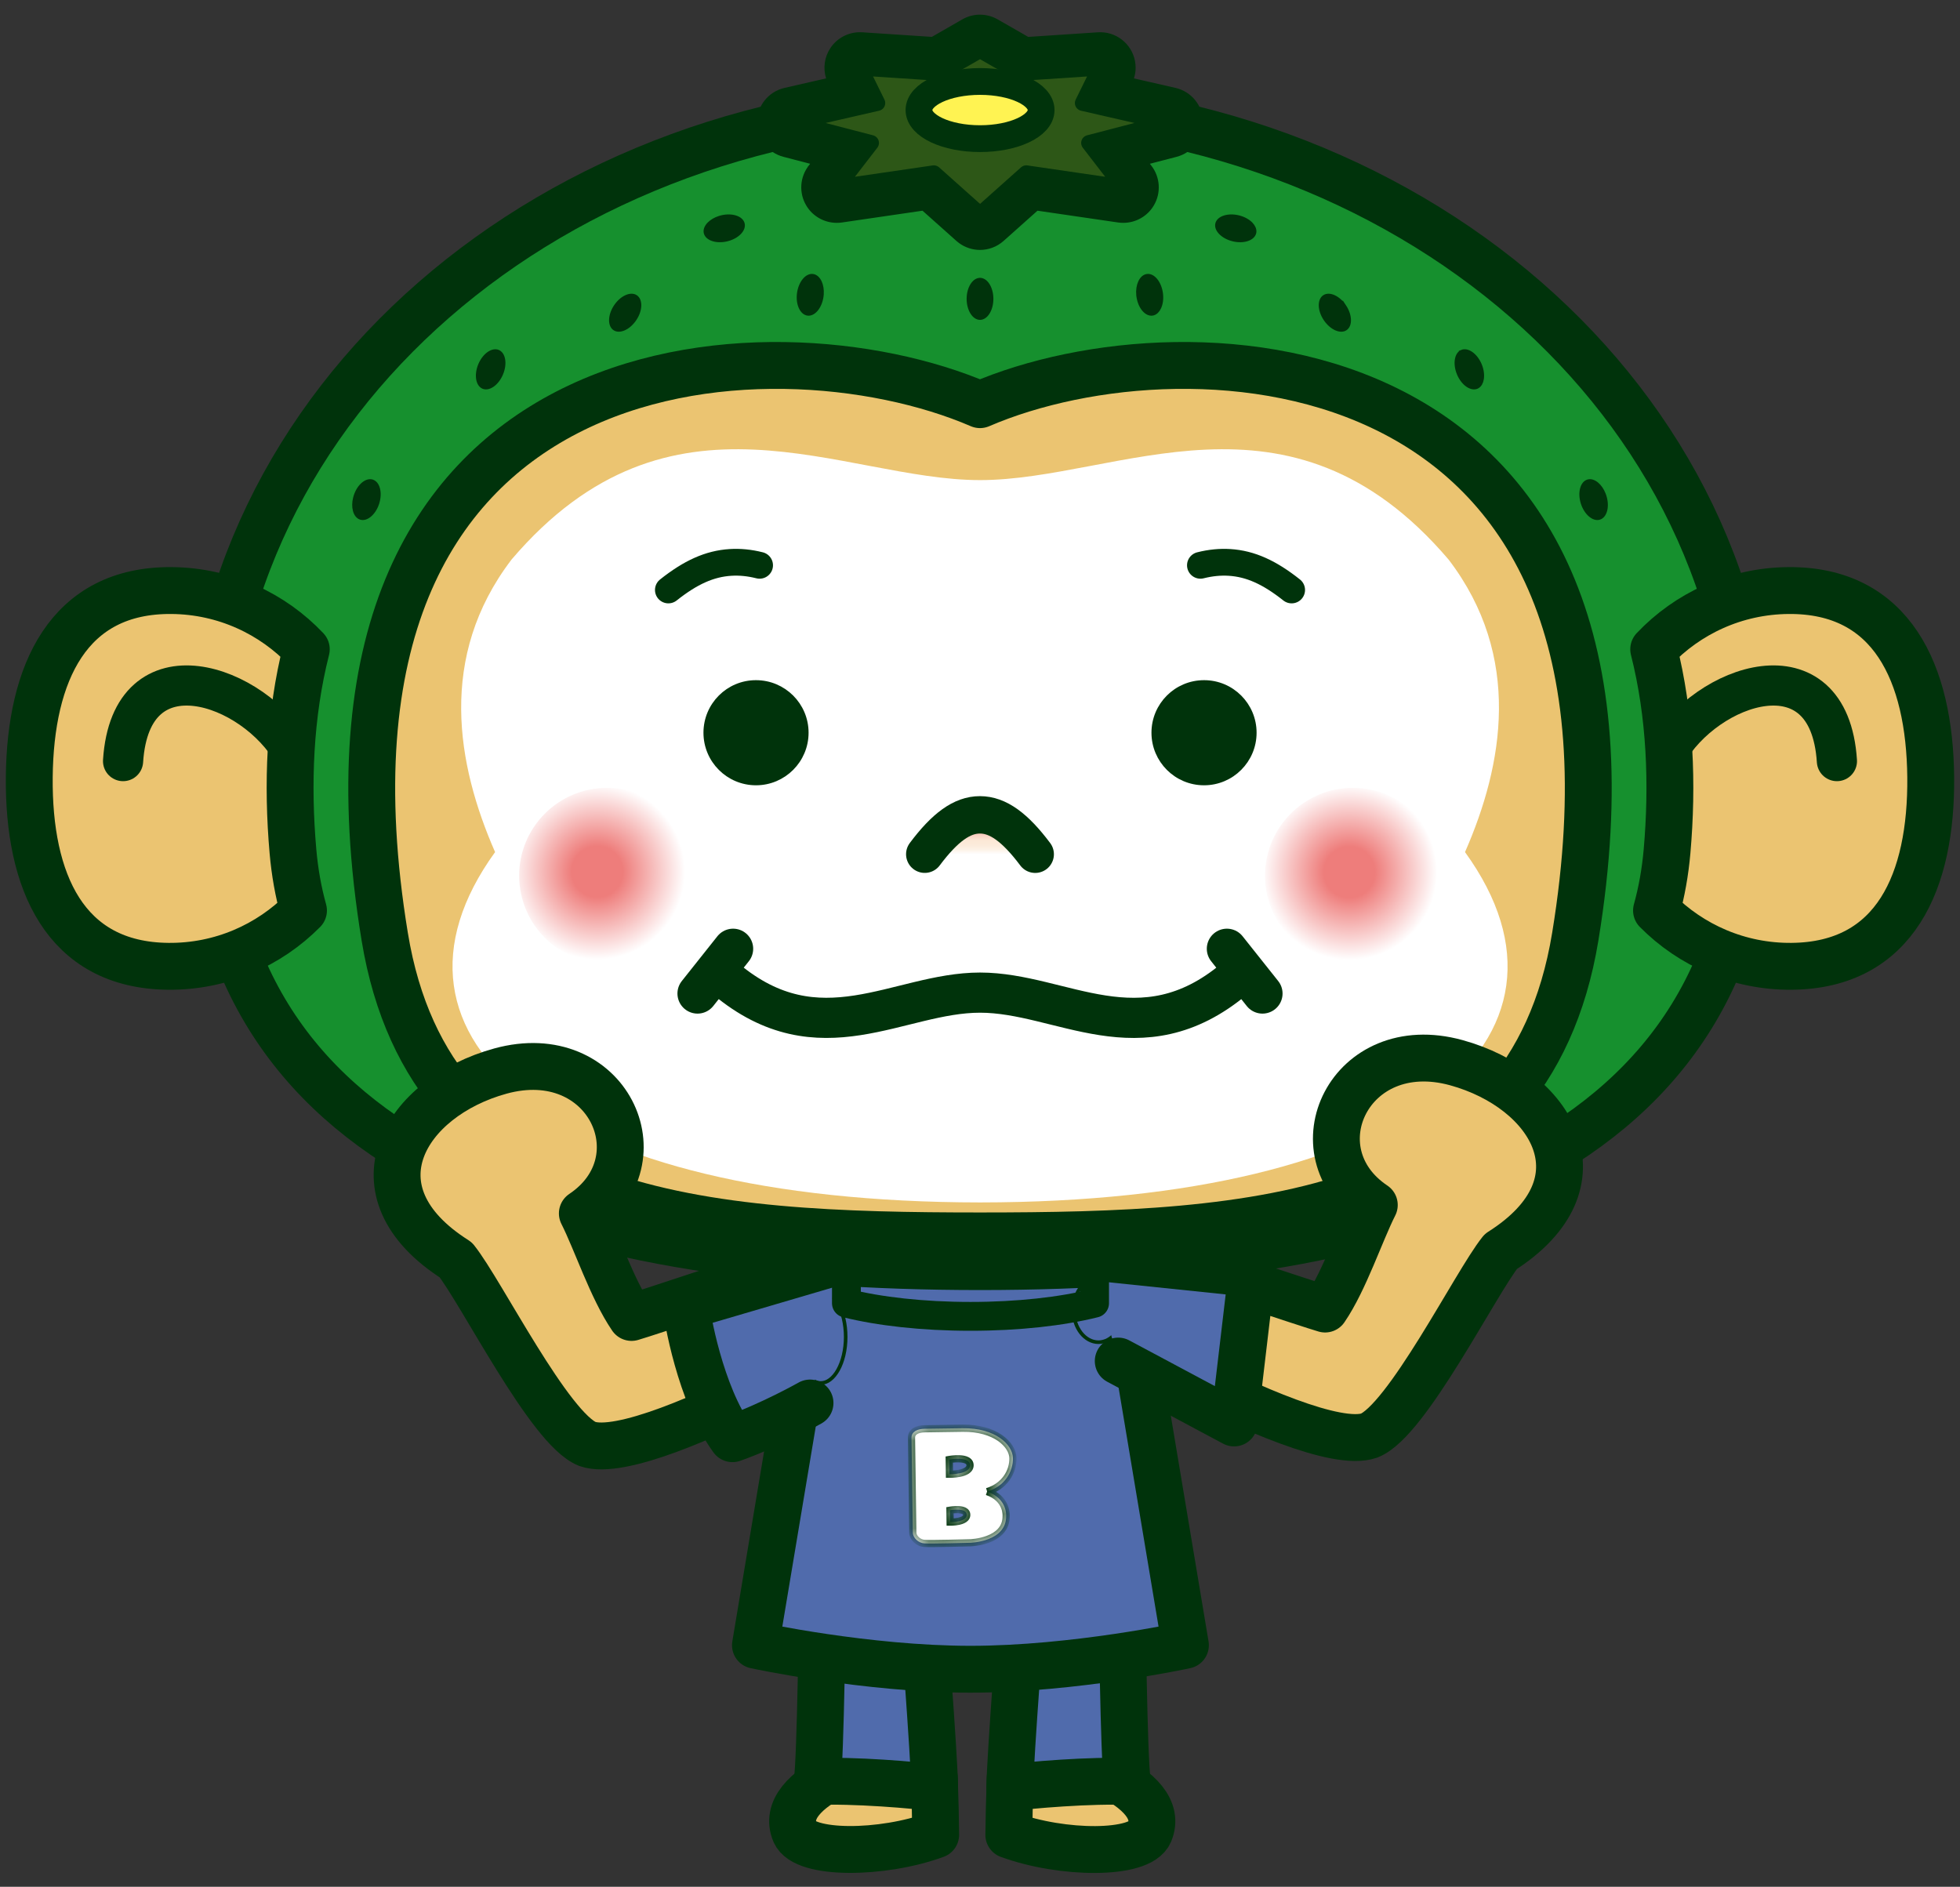 <svg width="134" height="129" viewBox="0 0 134 129" fill="none" xmlns="http://www.w3.org/2000/svg">
<rect x="0" y="0" width="134" height="129" fill="#333333" stroke="none"/>
<path d="M68.969 125.449C72.602 126.788 77.941 126.839 78.589 125.294C79.237 123.749 77.882 122.373 75.646 121.261C74.963 121.523 73.556 120.907 72.427 120.988C70.992 121.091 69.755 121.727 69.065 121.557C69.011 123.086 68.979 124.434 68.971 125.452L68.969 125.449Z" fill="#EBC471" stroke="#00330B" stroke-width="3.204" stroke-linecap="round" stroke-linejoin="round"/>
<path d="M77.07 121.82C74.93 121.667 69.998 122.066 69.039 122.246C69.039 120.38 69.926 108.934 69.926 108.934L76.71 109.459C76.71 109.459 76.828 120.23 77.07 121.82Z" fill="#506BAC" stroke="#00330B" stroke-width="3.204" stroke-linecap="round" stroke-linejoin="round"/>
<path d="M63.874 121.553C63.184 121.723 61.947 121.087 60.512 120.984C59.383 120.905 57.976 121.518 57.293 121.257C55.057 122.369 53.702 123.744 54.35 125.29C54.998 126.835 60.337 126.783 63.97 125.445C63.963 124.427 63.931 123.079 63.877 121.551L63.874 121.553Z" fill="#EBC471" stroke="#00330B" stroke-width="3.204" stroke-linecap="round" stroke-linejoin="round"/>
<path d="M55.87 121.82C58.009 121.667 62.944 122.066 63.898 122.246C63.898 120.38 63.01 108.934 63.01 108.934L56.227 109.459C56.227 109.459 56.109 120.23 55.867 121.82H55.87Z" fill="#506BAC" stroke="#00330B" stroke-width="3.204" stroke-linecap="round" stroke-linejoin="round"/>
<path d="M57.66 76.516L51.648 112.485C51.648 112.485 59.23 114.127 66.346 114.127C73.462 114.127 81.044 112.485 81.044 112.485L75.032 76.516H57.658H57.66Z" fill="#506BAC" stroke="#00330B" stroke-width="3.204" stroke-linecap="round" stroke-linejoin="round"/>
<mask id="path-6-inside-1_1424_135386" fill="white">
<path d="M67.488 101.982C68.691 101.62 69.265 100.624 69.252 99.697C69.24 98.773 68.052 97.617 65.812 97.649L63.206 97.686C62.726 97.694 62.312 97.881 62.316 98.297L62.408 104.792C62.413 105.137 62.78 105.497 63.206 105.524C63.633 105.556 66.337 105.48 66.337 105.48C66.337 105.48 68.811 105.418 68.787 103.649C68.787 103.649 68.888 102.458 67.483 101.98M64.959 104.068L64.946 103.254C64.946 103.254 66.085 103.047 66.093 103.567C66.1 104.087 64.959 104.068 64.959 104.068ZM64.912 100.794L64.897 99.786C64.897 99.786 66.309 99.53 66.319 100.176C66.329 100.819 64.912 100.794 64.912 100.794Z"/>
</mask>
<path d="M67.488 101.982C68.691 101.62 69.265 100.624 69.252 99.697C69.24 98.773 68.052 97.617 65.812 97.649L63.206 97.686C62.726 97.694 62.312 97.881 62.316 98.297L62.408 104.792C62.413 105.137 62.78 105.497 63.206 105.524C63.633 105.556 66.337 105.48 66.337 105.48C66.337 105.48 68.811 105.418 68.787 103.649C68.787 103.649 68.888 102.458 67.483 101.98M64.959 104.068L64.946 103.254C64.946 103.254 66.085 103.047 66.093 103.567C66.1 104.087 64.959 104.068 64.959 104.068ZM64.912 100.794L64.897 99.786C64.897 99.786 66.309 99.53 66.319 100.176C66.329 100.819 64.912 100.794 64.912 100.794Z" fill="white"/>
<path d="M69.252 99.697L69.499 99.694V99.694L69.252 99.697ZM65.812 97.649L65.815 97.895L65.815 97.895L65.812 97.649ZM63.206 97.686L63.203 97.44L63.203 97.44L63.206 97.686ZM62.316 98.297L62.07 98.3L62.07 98.301L62.316 98.297ZM62.408 104.792L62.161 104.796L62.161 104.796L62.408 104.792ZM63.206 105.524L63.225 105.278L63.222 105.278L63.206 105.524ZM66.337 105.48L66.331 105.233L66.33 105.233L66.337 105.48ZM68.787 103.649L68.541 103.628L68.54 103.64L68.54 103.652L68.787 103.649ZM64.959 104.068L64.712 104.071L64.716 104.31L64.954 104.314L64.959 104.068ZM64.946 103.254L64.902 103.012L64.697 103.049L64.7 103.258L64.946 103.254ZM64.912 100.794L64.665 100.798L64.669 101.037L64.908 101.041L64.912 100.794ZM64.897 99.786L64.853 99.544L64.648 99.581L64.651 99.79L64.897 99.786ZM66.319 100.176L66.073 100.179L66.073 100.179L66.319 100.176ZM67.488 101.982L67.559 102.218C68.872 101.823 69.513 100.725 69.499 99.694L69.252 99.697L69.006 99.701C69.017 100.523 68.509 101.417 67.417 101.746L67.488 101.982ZM69.252 99.697L69.499 99.694C69.491 99.129 69.13 98.543 68.508 98.112C67.88 97.677 66.971 97.386 65.808 97.403L65.812 97.649L65.815 97.895C66.893 97.88 67.698 98.151 68.227 98.517C68.762 98.888 69.001 99.342 69.006 99.701L69.252 99.697ZM65.812 97.649L65.808 97.403L63.203 97.44L63.206 97.686L63.21 97.933L65.815 97.895L65.812 97.649ZM63.206 97.686L63.203 97.44C62.937 97.444 62.664 97.497 62.45 97.628C62.225 97.766 62.066 97.993 62.07 98.3L62.316 98.297L62.563 98.294C62.562 98.186 62.608 98.11 62.708 98.049C62.82 97.98 62.995 97.936 63.21 97.933L63.206 97.686ZM62.316 98.297L62.07 98.301L62.161 104.796L62.408 104.792L62.654 104.789L62.563 98.294L62.316 98.297ZM62.408 104.792L62.161 104.796C62.165 105.053 62.3 105.289 62.48 105.457C62.663 105.628 62.914 105.753 63.191 105.77L63.206 105.524L63.222 105.278C63.072 105.269 62.926 105.2 62.817 105.098C62.706 104.993 62.655 104.877 62.654 104.789L62.408 104.792ZM63.206 105.524L63.188 105.77C63.416 105.787 64.215 105.775 64.936 105.761C65.302 105.753 65.653 105.744 65.914 105.738C66.044 105.734 66.151 105.732 66.226 105.729C66.264 105.728 66.293 105.728 66.313 105.727C66.323 105.727 66.331 105.727 66.336 105.726C66.338 105.726 66.34 105.726 66.342 105.726C66.342 105.726 66.343 105.726 66.343 105.726C66.343 105.726 66.343 105.726 66.343 105.726C66.344 105.726 66.344 105.726 66.344 105.726C66.344 105.726 66.344 105.726 66.337 105.48C66.33 105.233 66.33 105.233 66.33 105.233C66.33 105.233 66.33 105.233 66.329 105.233C66.329 105.233 66.329 105.233 66.329 105.233C66.329 105.234 66.328 105.234 66.328 105.234C66.326 105.234 66.325 105.234 66.322 105.234C66.317 105.234 66.309 105.234 66.299 105.234C66.279 105.235 66.25 105.236 66.213 105.237C66.138 105.239 66.031 105.242 65.901 105.245C65.641 105.252 65.29 105.26 64.926 105.268C64.189 105.283 63.423 105.293 63.225 105.278L63.206 105.524ZM66.337 105.48C66.343 105.726 66.343 105.726 66.343 105.726C66.343 105.726 66.343 105.726 66.343 105.726C66.343 105.726 66.344 105.726 66.344 105.726C66.344 105.726 66.345 105.726 66.346 105.726C66.348 105.726 66.35 105.726 66.353 105.726C66.358 105.726 66.366 105.725 66.376 105.725C66.397 105.724 66.425 105.722 66.462 105.72C66.534 105.714 66.636 105.704 66.758 105.687C67.001 105.651 67.329 105.585 67.659 105.458C68.315 105.206 69.047 104.682 69.033 103.645L68.787 103.649L68.54 103.652C68.55 104.384 68.058 104.777 67.482 104.998C67.197 105.107 66.908 105.167 66.688 105.199C66.578 105.214 66.487 105.223 66.424 105.228C66.393 105.23 66.368 105.232 66.352 105.233C66.344 105.233 66.338 105.233 66.335 105.233C66.333 105.233 66.332 105.233 66.331 105.233C66.331 105.233 66.33 105.233 66.33 105.233C66.33 105.233 66.33 105.233 66.33 105.233C66.33 105.233 66.33 105.233 66.33 105.233C66.33 105.233 66.331 105.233 66.337 105.48ZM68.787 103.649C69.032 103.669 69.032 103.669 69.032 103.669C69.032 103.669 69.032 103.669 69.032 103.669C69.032 103.668 69.032 103.668 69.032 103.668C69.032 103.667 69.032 103.667 69.032 103.666C69.033 103.665 69.033 103.663 69.033 103.661C69.033 103.657 69.033 103.652 69.034 103.646C69.034 103.634 69.035 103.617 69.035 103.597C69.035 103.555 69.033 103.498 69.026 103.429C69.011 103.292 68.975 103.103 68.889 102.898C68.713 102.479 68.335 102.009 67.562 101.746L67.483 101.98L67.403 102.213C68.036 102.428 68.31 102.793 68.434 103.089C68.498 103.241 68.525 103.38 68.535 103.481C68.541 103.531 68.542 103.57 68.542 103.596C68.542 103.609 68.541 103.619 68.541 103.624C68.541 103.627 68.541 103.628 68.541 103.629C68.541 103.629 68.541 103.629 68.541 103.629C68.541 103.629 68.541 103.629 68.541 103.629C68.541 103.628 68.541 103.628 68.541 103.628C68.541 103.628 68.541 103.628 68.541 103.628C68.541 103.628 68.541 103.628 68.787 103.649ZM64.959 104.068L65.205 104.064L65.193 103.25L64.946 103.254L64.7 103.258L64.712 104.071L64.959 104.068ZM64.946 103.254C64.99 103.497 64.99 103.497 64.99 103.497C64.99 103.497 64.99 103.497 64.99 103.497C64.99 103.497 64.99 103.497 64.99 103.497C64.99 103.497 64.99 103.497 64.99 103.497C64.991 103.497 64.991 103.497 64.992 103.496C64.994 103.496 64.996 103.496 65 103.495C65.007 103.494 65.018 103.492 65.032 103.49C65.06 103.486 65.101 103.48 65.15 103.475C65.25 103.465 65.379 103.456 65.505 103.462C65.636 103.468 65.739 103.489 65.8 103.519C65.849 103.544 65.846 103.556 65.846 103.571L66.093 103.567L66.339 103.564C66.335 103.318 66.188 103.162 66.02 103.078C65.867 103.002 65.683 102.977 65.528 102.969C65.368 102.962 65.212 102.973 65.099 102.985C65.041 102.991 64.993 102.997 64.959 103.003C64.942 103.005 64.928 103.007 64.919 103.009C64.914 103.01 64.91 103.01 64.907 103.011C64.906 103.011 64.905 103.011 64.904 103.011C64.904 103.011 64.903 103.012 64.903 103.012C64.903 103.012 64.903 103.012 64.903 103.012C64.903 103.012 64.903 103.012 64.902 103.012C64.902 103.012 64.902 103.012 64.946 103.254ZM66.093 103.567L65.846 103.571C65.846 103.592 65.842 103.619 65.781 103.66C65.713 103.706 65.608 103.744 65.478 103.771C65.352 103.798 65.222 103.811 65.123 103.816C65.073 103.819 65.032 103.82 65.004 103.821C64.99 103.821 64.979 103.821 64.972 103.821C64.969 103.821 64.966 103.821 64.965 103.821C64.964 103.821 64.963 103.821 64.963 103.821C64.963 103.821 64.963 103.821 64.963 103.821C64.963 103.821 64.963 103.821 64.963 103.821C64.963 103.821 64.963 103.821 64.963 103.821C64.963 103.821 64.963 103.821 64.959 104.068C64.954 104.314 64.954 104.314 64.955 104.314C64.955 104.314 64.955 104.314 64.955 104.314C64.955 104.314 64.955 104.314 64.955 104.314C64.955 104.314 64.956 104.314 64.956 104.314C64.957 104.314 64.958 104.314 64.96 104.314C64.962 104.314 64.966 104.314 64.971 104.314C64.981 104.314 64.994 104.314 65.011 104.314C65.046 104.313 65.094 104.312 65.151 104.309C65.265 104.302 65.421 104.287 65.579 104.254C65.734 104.221 65.912 104.166 66.056 104.069C66.207 103.968 66.342 103.802 66.339 103.564L66.093 103.567ZM64.912 100.794L65.158 100.791L65.144 99.782L64.897 99.786L64.651 99.79L64.665 100.798L64.912 100.794ZM64.897 99.786C64.941 100.029 64.941 100.029 64.941 100.029C64.941 100.029 64.941 100.029 64.941 100.029C64.941 100.029 64.941 100.029 64.941 100.029C64.941 100.029 64.941 100.029 64.941 100.029C64.942 100.029 64.942 100.028 64.944 100.028C64.945 100.028 64.949 100.027 64.953 100.027C64.963 100.025 64.976 100.023 64.994 100.02C65.03 100.015 65.082 100.008 65.144 100.001C65.269 99.988 65.433 99.977 65.593 99.985C65.758 99.993 65.895 100.019 65.983 100.063C66.057 100.1 66.072 100.133 66.073 100.179L66.319 100.176L66.566 100.172C66.562 99.895 66.396 99.718 66.203 99.622C66.023 99.532 65.805 99.501 65.616 99.493C65.422 99.483 65.232 99.496 65.092 99.511C65.022 99.518 64.963 99.526 64.922 99.533C64.901 99.536 64.884 99.538 64.873 99.54C64.867 99.541 64.862 99.542 64.859 99.543C64.857 99.543 64.856 99.543 64.855 99.543C64.855 99.543 64.854 99.543 64.854 99.543C64.854 99.543 64.853 99.544 64.853 99.544C64.853 99.544 64.853 99.544 64.853 99.544C64.853 99.544 64.853 99.544 64.897 99.786ZM66.319 100.176L66.073 100.179C66.074 100.231 66.053 100.281 65.966 100.339C65.873 100.401 65.733 100.45 65.569 100.485C65.408 100.519 65.245 100.535 65.119 100.542C65.057 100.546 65.005 100.547 64.969 100.548C64.951 100.548 64.937 100.548 64.928 100.548C64.924 100.548 64.921 100.548 64.918 100.548C64.917 100.548 64.917 100.548 64.916 100.548C64.916 100.548 64.916 100.548 64.916 100.548C64.916 100.548 64.916 100.548 64.916 100.548C64.916 100.548 64.916 100.548 64.916 100.548C64.916 100.548 64.916 100.548 64.912 100.794C64.908 101.041 64.908 101.041 64.908 101.041C64.908 101.041 64.908 101.041 64.908 101.041C64.908 101.041 64.908 101.041 64.908 101.041C64.909 101.041 64.909 101.041 64.909 101.041C64.91 101.041 64.912 101.041 64.913 101.041C64.917 101.041 64.921 101.041 64.927 101.041C64.939 101.041 64.956 101.041 64.977 101.04C65.018 101.04 65.077 101.038 65.148 101.034C65.287 101.026 65.477 101.008 65.67 100.967C65.859 100.928 66.071 100.862 66.241 100.748C66.417 100.63 66.57 100.442 66.566 100.172L66.319 100.176Z" fill="#00330B" mask="url(#path-6-inside-1_1424_135386)"/>
<path d="M119.804 53.364C119.804 79.27 96.163 86.6 66.999 86.6C37.836 86.6 14.195 79.27 14.195 53.364C14.195 27.459 37.836 7.082 67.002 7.082C96.163 7.082 119.804 27.459 119.804 53.362V53.364Z" fill="#16902E" stroke="#00330B" stroke-width="3.204" stroke-linecap="round" stroke-linejoin="round"/>
<path d="M67 19.119C67.196 19.119 67.391 19.244 67.543 19.483C67.694 19.721 67.792 20.057 67.792 20.434C67.792 20.81 67.694 21.145 67.543 21.383C67.391 21.622 67.196 21.747 67 21.747C66.806 21.747 66.611 21.622 66.459 21.383C66.308 21.145 66.209 20.81 66.209 20.434C66.209 20.057 66.307 19.721 66.458 19.484C66.61 19.246 66.804 19.12 67 19.119Z" fill="#00330B" stroke="#00330B" stroke-width="0.246"/>
<path d="M78.424 18.855C78.618 18.828 78.827 18.925 79.01 19.142C79.191 19.357 79.332 19.677 79.384 20.051C79.435 20.424 79.385 20.768 79.268 21.023C79.164 21.248 79.017 21.391 78.852 21.441L78.779 21.457C78.584 21.483 78.374 21.385 78.191 21.169C78.01 20.954 77.868 20.634 77.816 20.261L77.806 20.18C77.773 19.838 77.824 19.524 77.934 19.287C78.052 19.03 78.229 18.88 78.423 18.855H78.424Z" fill="#00330B" stroke="#00330B" stroke-width="0.246"/>
<path d="M90.533 20.288C90.697 20.179 90.928 20.175 91.186 20.289C91.444 20.403 91.71 20.628 91.92 20.942V20.941C92.128 21.255 92.233 21.589 92.239 21.871C92.245 22.154 92.152 22.366 91.989 22.474L91.988 22.475C91.828 22.582 91.597 22.586 91.338 22.472C91.081 22.358 90.813 22.132 90.603 21.818C90.394 21.506 90.289 21.174 90.283 20.893C90.277 20.61 90.371 20.397 90.533 20.288Z" fill="#00330B" stroke="#00330B" stroke-width="0.246"/>
<path d="M99.944 24.038C100.126 23.962 100.356 24.004 100.588 24.165C100.819 24.325 101.038 24.597 101.184 24.944C101.329 25.292 101.369 25.639 101.322 25.917C101.281 26.162 101.175 26.338 101.028 26.43L100.964 26.464C100.783 26.539 100.555 26.499 100.322 26.338C100.096 26.181 99.881 25.917 99.734 25.579L99.726 25.557C99.58 25.209 99.541 24.861 99.588 24.584C99.635 24.305 99.766 24.114 99.945 24.039L99.944 24.038Z" fill="#00330B" stroke="#00330B" stroke-width="0.246"/>
<path d="M83.692 14.859C83.959 14.77 84.308 14.754 84.674 14.843C85.04 14.933 85.343 15.107 85.537 15.31C85.708 15.489 85.787 15.679 85.773 15.852L85.762 15.924C85.715 16.113 85.547 16.272 85.279 16.363C85.013 16.454 84.663 16.468 84.297 16.378H84.296C83.931 16.289 83.629 16.114 83.435 15.911C83.239 15.707 83.164 15.488 83.211 15.298V15.297C83.257 15.108 83.424 14.95 83.692 14.859Z" fill="#00330B" stroke="#00330B" stroke-width="0.246"/>
<path d="M108.553 32.907C108.74 32.848 108.964 32.908 109.181 33.09C109.37 33.248 109.542 33.49 109.658 33.788L109.704 33.919C109.819 34.278 109.828 34.627 109.756 34.899C109.683 35.173 109.535 35.351 109.349 35.41L109.348 35.411C109.163 35.47 108.94 35.41 108.723 35.228C108.507 35.048 108.311 34.758 108.196 34.398C108.083 34.039 108.074 33.69 108.146 33.418C108.218 33.144 108.365 32.967 108.553 32.907Z" fill="#00330B" stroke="#00330B" stroke-width="0.246"/>
<path d="M113.863 44.234C114.046 44.196 114.257 44.278 114.451 44.481C114.644 44.684 114.805 44.994 114.883 45.364H114.884C114.962 45.733 114.939 46.082 114.844 46.345C114.748 46.61 114.588 46.769 114.406 46.808C114.223 46.846 114.012 46.764 113.817 46.56C113.648 46.384 113.503 46.125 113.417 45.816L113.385 45.681V45.678C113.307 45.308 113.331 44.96 113.426 44.697C113.521 44.432 113.68 44.273 113.863 44.234Z" fill="#00330B" stroke="#00330B" stroke-width="0.246"/>
<path d="M115.447 55.119V55.118C115.641 55.144 115.818 55.293 115.939 55.548C116.045 55.77 116.101 56.062 116.083 56.383L116.071 56.522C116.023 56.895 115.885 57.216 115.706 57.434C115.548 57.625 115.369 57.725 115.197 57.731L115.124 57.728C114.93 57.703 114.752 57.554 114.63 57.299C114.509 57.045 114.452 56.701 114.499 56.328L114.5 56.32V56.318C114.546 55.947 114.683 55.629 114.861 55.414C115.041 55.196 115.251 55.096 115.447 55.119Z" fill="#00330B" stroke="#00330B" stroke-width="0.246"/>
<path d="M55.571 18.855H55.572C55.766 18.88 55.943 19.03 56.062 19.287C56.165 19.511 56.217 19.803 56.195 20.122L56.181 20.261C56.129 20.634 55.987 20.954 55.806 21.169C55.623 21.385 55.413 21.483 55.218 21.457H55.219C55.025 21.43 54.848 21.28 54.73 21.023C54.612 20.769 54.561 20.424 54.611 20.051C54.663 19.677 54.805 19.357 54.986 19.142C55.169 18.925 55.378 18.828 55.571 18.855Z" fill="#00330B" stroke="#00330B" stroke-width="0.246"/>
<path d="M42.817 20.289C43.076 20.175 43.307 20.179 43.471 20.288C43.633 20.397 43.727 20.61 43.721 20.893C43.715 21.174 43.61 21.506 43.4 21.818C43.191 22.132 42.923 22.358 42.666 22.472C42.407 22.586 42.176 22.582 42.016 22.475L42.015 22.474C41.852 22.366 41.758 22.154 41.764 21.871C41.769 21.59 41.875 21.256 42.084 20.942C42.294 20.628 42.56 20.403 42.817 20.289Z" fill="#00330B" stroke="#00330B" stroke-width="0.246"/>
<path d="M33.411 24.165C33.643 24.004 33.872 23.964 34.054 24.039C34.233 24.114 34.365 24.305 34.413 24.584C34.461 24.861 34.421 25.209 34.274 25.557L34.265 25.579C34.118 25.917 33.903 26.181 33.677 26.338C33.444 26.499 33.217 26.539 33.036 26.464C32.855 26.387 32.724 26.196 32.677 25.917C32.63 25.639 32.67 25.292 32.815 24.944C32.961 24.597 33.18 24.325 33.411 24.165Z" fill="#00330B" stroke="#00330B" stroke-width="0.246"/>
<path d="M49.326 14.843C49.693 14.754 50.042 14.769 50.309 14.859C50.577 14.95 50.743 15.108 50.789 15.297V15.298C50.836 15.488 50.761 15.707 50.565 15.911C50.371 16.114 50.069 16.289 49.704 16.378C49.338 16.468 48.988 16.453 48.722 16.363C48.453 16.272 48.285 16.113 48.238 15.924C48.191 15.734 48.266 15.515 48.462 15.31C48.632 15.133 48.886 14.977 49.192 14.881L49.326 14.843Z" fill="#00330B" stroke="#00330B" stroke-width="0.246"/>
<path d="M24.822 33.09C25.039 32.908 25.263 32.848 25.45 32.907C25.637 32.967 25.785 33.144 25.857 33.418C25.929 33.69 25.92 34.039 25.807 34.398C25.692 34.758 25.497 35.048 25.281 35.228C25.064 35.41 24.841 35.469 24.655 35.41C24.469 35.351 24.321 35.173 24.248 34.899C24.185 34.661 24.183 34.364 24.261 34.053L24.299 33.919C24.412 33.561 24.607 33.27 24.822 33.09Z" fill="#00330B" stroke="#00330B" stroke-width="0.246"/>
<path d="M20.141 44.234C20.324 44.273 20.484 44.432 20.58 44.697C20.675 44.96 20.699 45.309 20.62 45.678L20.617 45.69V45.692C20.539 46.056 20.378 46.361 20.186 46.56C20.016 46.739 19.833 46.824 19.667 46.816L19.598 46.808C19.416 46.769 19.256 46.61 19.16 46.345C19.065 46.082 19.041 45.733 19.118 45.364C19.195 44.994 19.358 44.684 19.551 44.481C19.745 44.278 19.956 44.196 20.141 44.234Z" fill="#00330B" stroke="#00330B" stroke-width="0.246"/>
<path d="M18.557 55.119C18.752 55.096 18.962 55.196 19.142 55.414C19.319 55.629 19.456 55.947 19.504 56.318V56.32L19.505 56.328C19.552 56.701 19.495 57.045 19.374 57.299C19.267 57.523 19.117 57.664 18.951 57.713L18.879 57.728C18.686 57.752 18.478 57.652 18.298 57.434C18.141 57.244 18.016 56.974 17.955 56.659L17.933 56.522C17.886 56.147 17.942 55.802 18.064 55.548C18.185 55.293 18.362 55.144 18.556 55.118L18.557 55.119Z" fill="#00330B" stroke="#00330B" stroke-width="0.246"/>
<path d="M67.005 2.334C67.193 2.334 67.378 2.383 67.547 2.479L69.953 3.858L69.985 3.877L70.022 3.874L75.142 3.537L75.141 3.536C75.155 3.536 75.168 3.537 75.18 3.536C75.194 3.535 75.205 3.534 75.215 3.534C75.576 3.534 75.917 3.714 76.121 4.018C76.338 4.34 76.364 4.754 76.193 5.104L75.682 6.147L75.612 6.287L75.765 6.321L80.075 7.31C80.565 7.423 80.914 7.855 80.921 8.354C80.927 8.857 80.591 9.299 80.106 9.425L76.508 10.361L76.327 10.408L76.441 10.556L77.666 12.143C77.936 12.495 77.967 12.975 77.743 13.358C77.546 13.695 77.186 13.899 76.803 13.899C76.751 13.899 76.7 13.895 76.644 13.888H76.645L70.569 13.001L70.513 12.992L70.47 13.03L67.731 15.471C67.525 15.655 67.266 15.748 67.007 15.748H67.002C66.743 15.748 66.484 15.655 66.278 15.471L63.54 13.03L63.497 12.992L63.44 13.001L57.364 13.888L57.361 13.889C57.312 13.897 57.26 13.899 57.207 13.899C56.872 13.899 56.555 13.745 56.348 13.479L56.266 13.358C56.042 12.975 56.074 12.495 56.344 12.143L56.343 12.142L57.568 10.556L57.683 10.408L57.502 10.361L53.903 9.425C53.419 9.299 53.081 8.855 53.088 8.354C53.095 7.852 53.445 7.421 53.934 7.311V7.31L58.245 6.321L58.397 6.287L58.328 6.147L57.815 5.104C57.645 4.754 57.672 4.34 57.889 4.018C58.092 3.714 58.431 3.534 58.794 3.534C58.822 3.534 58.844 3.534 58.864 3.536L58.867 3.537L63.987 3.874L64.024 3.877L64.057 3.858L66.462 2.479L66.463 2.478C66.63 2.381 66.816 2.334 67.005 2.334Z" fill="#16902E" stroke="#00330B" stroke-width="0.246"/>
<path d="M67.003 1.126C67.398 1.126 67.793 1.229 68.149 1.433L70.237 2.63L70.269 2.648L70.307 2.646L75.036 2.333H75.041C75.083 2.329 75.128 2.326 75.171 2.326H75.241L75.475 2.34C76.623 2.469 77.516 3.444 77.516 4.628C77.516 4.871 77.477 5.104 77.407 5.323L77.367 5.45L77.498 5.48L80.342 6.131C81.376 6.367 82.112 7.282 82.129 8.342C82.145 9.404 81.434 10.338 80.407 10.604L78.584 11.078L78.402 11.125L78.518 11.273L78.62 11.405C79.193 12.147 79.259 13.164 78.784 13.974V13.975C78.368 14.686 77.607 15.113 76.798 15.113C76.685 15.113 76.575 15.106 76.463 15.09L70.947 14.284L70.89 14.276L70.847 14.315L68.532 16.38C68.095 16.77 67.547 16.965 67 16.965C66.521 16.965 66.042 16.814 65.637 16.517L65.468 16.38L63.153 14.315L63.11 14.276L63.054 14.284L57.54 15.09C57.428 15.106 57.316 15.113 57.205 15.113C56.396 15.113 55.635 14.686 55.219 13.975V13.974C54.744 13.164 54.81 12.149 55.383 11.405L55.382 11.404L55.485 11.273L55.601 11.125L55.419 11.078L53.596 10.604C52.569 10.338 51.857 9.402 51.873 8.342C51.89 7.279 52.627 6.367 53.661 6.131L56.505 5.48L56.636 5.45L56.596 5.323C56.388 4.664 56.485 3.935 56.878 3.348C57.309 2.707 58.027 2.326 58.792 2.326C58.842 2.326 58.891 2.328 58.944 2.33V2.331L63.699 2.644L63.736 2.646L63.769 2.628L65.856 1.43C66.186 1.241 66.549 1.14 66.914 1.126H67.003ZM66.941 3.318L64.249 4.862L58.801 4.503L58.588 4.488L58.682 4.68L59.801 6.958L54.15 8.255L54.148 8.494L59.34 9.845L57.109 12.736L56.924 12.977L57.226 12.934L63.804 11.973L66.921 14.752L67.003 14.825L67.085 14.752L70.2 11.973L76.78 12.934L77.082 12.977L76.895 12.736L74.665 9.845L79.858 8.494L79.855 8.255L74.203 6.958L75.323 4.68L75.418 4.488L75.205 4.503L69.756 4.862L67.064 3.318L67.003 3.283L66.941 3.318Z" fill="#00330B" stroke="#00330B" stroke-width="0.246"/>
<path d="M79.829 8.375L74.026 7.044L75.215 4.629L69.728 4.991L67.004 3.426L64.281 4.991L58.794 4.629L59.982 7.044L54.18 8.375L59.553 9.773L57.209 12.812L63.844 11.843L67.004 14.661L70.164 11.843L76.799 12.812L74.455 9.773L79.829 8.375Z" fill="#2D5717" stroke="#00330B" stroke-width="1.077" stroke-linecap="round" stroke-linejoin="round"/>
<path d="M71.179 7.525C71.179 8.605 69.311 9.479 67.004 9.479C64.697 9.479 62.828 8.605 62.828 7.525C62.828 6.445 64.697 5.57 67.004 5.57C69.311 5.57 71.179 6.445 71.179 7.525Z" fill="#FFF352" stroke="#00330B" stroke-width="1.831" stroke-linecap="round" stroke-linejoin="round"/>
<path d="M67.049 27.78C74.19 24.697 86.004 23.573 95.186 28.308C99.772 30.673 103.704 34.501 106.073 40.282C108.443 46.066 109.252 53.815 107.575 64.023C106.782 68.849 105.019 72.527 102.533 75.334C100.047 78.141 96.833 80.082 93.129 81.423C85.715 84.106 76.358 84.375 67 84.375C57.642 84.375 48.285 84.106 40.871 81.423C37.167 80.082 33.953 78.141 31.467 75.334C28.981 72.527 27.218 68.849 26.425 64.023C24.748 53.815 25.557 46.066 27.927 40.282C30.296 34.501 34.228 30.673 38.815 28.308C47.996 23.573 59.81 24.697 66.951 27.78L67 27.801L67.049 27.78Z" fill="#EBC471" stroke="#00330B" stroke-width="0.246"/>
<path d="M67 27.667C52.667 21.478 19.587 23.146 26.303 64.043C29.488 83.424 48.289 84.499 67 84.499C85.711 84.499 104.512 83.424 107.697 64.043C114.414 23.146 81.333 21.478 67 27.667Z" stroke="#00330B" stroke-width="3.204" stroke-linecap="round" stroke-linejoin="round"/>
<path d="M34.965 38.265C45.884 25.453 57.57 32.825 67.005 32.825C76.44 32.825 88.124 25.453 99.043 38.265C104.106 44.906 102.772 52.3 100.159 58.258C109.398 71.016 96.186 82.189 67.005 82.211C37.819 82.189 24.61 71.016 33.848 58.258C31.235 52.298 29.904 44.906 34.967 38.265H34.965Z" fill="white"/>
<path d="M98.473 60.502C98.125 63.805 95.167 66.201 91.865 65.854C88.564 65.506 86.168 62.548 86.518 59.245C86.863 55.945 89.824 53.549 93.124 53.897C96.427 54.244 98.823 57.202 98.475 60.502H98.473Z" fill="url(#paint0_radial_1424_135386)"/>
<path d="M83.879 64.867L86.312 67.928" stroke="#00330B" stroke-width="2.746" stroke-linecap="round" stroke-linejoin="round"/>
<path d="M84.386 66.932C77.96 72.315 72.587 67.866 67.004 67.866C61.421 67.866 56.043 72.313 49.617 66.93" stroke="#00330B" stroke-width="2.746" stroke-linecap="round" stroke-linejoin="round"/>
<path d="M2.001 53.131C2.07 46.037 4.651 40.309 11.745 40.376C15.373 40.41 18.629 41.951 20.941 44.391C19.805 48.867 19.627 53.629 20.029 58.209C20.155 59.638 20.396 60.984 20.749 62.251C18.39 64.632 15.117 66.101 11.501 66.067C4.407 66 1.935 60.225 2.001 53.131Z" fill="#EBC471" stroke="#00330B" stroke-width="3.204" stroke-linecap="round" stroke-linejoin="round"/>
<path d="M20.058 51.521C17.371 46.752 8.944 43.819 8.414 52.036" stroke="#00330B" stroke-width="2.746" stroke-linecap="round" stroke-linejoin="round"/>
<path d="M131.998 53.131C131.929 46.037 129.349 40.309 122.255 40.376C118.627 40.41 115.371 41.951 113.059 44.391C114.195 48.867 114.372 53.629 113.971 58.209C113.845 59.638 113.603 60.984 113.251 62.251C115.61 64.632 118.883 66.101 122.499 66.067C129.593 66 132.065 60.225 131.998 53.131Z" fill="#EBC471" stroke="#00330B" stroke-width="3.204" stroke-linecap="round" stroke-linejoin="round"/>
<path d="M113.941 51.521C116.631 46.752 125.053 43.819 125.585 52.036" stroke="#00330B" stroke-width="2.746" stroke-linecap="round" stroke-linejoin="round"/>
<path d="M35.528 60.502C35.876 63.805 38.834 66.201 42.136 65.854C45.439 65.506 47.833 62.548 47.483 59.245C47.138 55.945 44.177 53.549 40.877 53.897C37.574 54.244 35.178 57.202 35.526 60.502H35.528Z" fill="url(#paint1_radial_1424_135386)"/>
<path d="M50.12 64.867L47.688 67.928" stroke="#00330B" stroke-width="2.746" stroke-linecap="round" stroke-linejoin="round"/>
<path d="M45.695 40.336C47.211 39.133 48.513 38.542 49.94 38.453C50.581 38.413 51.234 38.475 51.931 38.65" fill="#FCD8A3"/>
<path d="M45.695 40.336C47.211 39.133 48.513 38.542 49.94 38.453C50.581 38.413 51.234 38.475 51.931 38.65" stroke="#00330B" stroke-width="1.831" stroke-linecap="round" stroke-linejoin="round"/>
<path d="M55.065 50.096C55.065 51.961 53.551 53.475 51.685 53.475C49.819 53.475 48.309 51.961 48.309 50.096C48.309 48.23 49.819 46.716 51.685 46.719C53.551 46.719 55.065 48.23 55.065 50.096Z" fill="#00330B" stroke="#00330B" stroke-width="0.431"/>
<path d="M88.306 40.336C86.79 39.133 85.489 38.542 84.062 38.453C83.419 38.413 82.768 38.475 82.07 38.65" fill="#FCD8A3"/>
<path d="M88.306 40.336C86.79 39.133 85.489 38.542 84.062 38.453C83.419 38.413 82.768 38.475 82.07 38.65" stroke="#00330B" stroke-width="1.831" stroke-linecap="round" stroke-linejoin="round"/>
<path d="M78.938 50.096C78.938 51.961 80.451 53.475 82.317 53.475C84.183 53.475 85.694 51.961 85.694 50.096C85.694 48.23 84.183 46.716 82.317 46.719C80.451 46.719 78.938 48.23 78.938 50.096Z" fill="#00330B" stroke="#00330B" stroke-width="0.431"/>
<path d="M63.223 58.403C64.596 56.569 65.769 55.709 66.996 55.711C68.226 55.711 69.4 56.571 70.775 58.405" fill="url(#paint2_linear_1424_135386)"/>
<path d="M63.223 58.403C64.596 56.569 65.769 55.709 66.996 55.711C68.226 55.711 69.4 56.571 70.775 58.405" stroke="#00330B" stroke-width="2.556" stroke-linecap="round" stroke-linejoin="round"/>
<path d="M54.508 86.414C52.366 87.028 44.316 89.747 43.177 90.075C41.826 88.095 40.757 84.824 39.813 82.961C45.262 79.311 41.511 71.221 34.208 73.23C27.678 75.027 23.757 81.443 31.164 86.141C32.909 88.327 37.577 97.716 40.163 98.726C42.369 99.493 48.437 96.833 53.13 94.385" fill="url(#paint3_linear_1424_135386)"/>
<path d="M54.508 86.414C52.366 87.028 44.316 89.747 43.177 90.075C41.826 88.095 40.757 84.824 39.813 82.961C45.262 79.311 41.511 71.221 34.208 73.23C27.678 75.027 23.757 81.443 31.164 86.141C32.909 88.327 37.577 97.716 40.163 98.726C42.369 99.493 48.437 96.833 53.13 94.385" stroke="#00330B" stroke-width="3.204" stroke-linecap="round" stroke-linejoin="round"/>
<path d="M79.262 85.84C81.404 86.454 89.454 89.172 90.593 89.5C91.943 87.521 93.013 84.25 93.957 82.387C88.507 78.736 92.259 70.647 99.562 72.656C106.091 74.453 110.013 80.868 102.606 85.567C100.861 87.753 96.193 97.141 93.607 98.152C91.401 98.918 85.333 96.259 80.64 93.811" fill="url(#paint4_linear_1424_135386)"/>
<path d="M79.262 85.84C81.404 86.454 89.454 89.172 90.593 89.5C91.943 87.521 93.013 84.25 93.957 82.387C88.507 78.736 92.259 70.647 99.562 72.656C106.091 74.453 110.013 80.868 102.606 85.567C100.861 87.753 96.193 97.141 93.607 98.152C91.401 98.918 85.333 96.259 80.64 93.811" stroke="#00330B" stroke-width="3.204" stroke-linecap="round" stroke-linejoin="round"/>
<path d="M56.117 88.26C56.556 88.26 56.979 88.58 57.299 89.154C57.617 89.725 57.817 90.521 57.817 91.407C57.817 92.293 57.617 93.09 57.299 93.66C56.979 94.234 56.556 94.555 56.117 94.555C55.678 94.555 55.255 94.235 54.935 93.66C54.617 93.09 54.416 92.293 54.416 91.407C54.416 90.521 54.617 89.725 54.935 89.154C55.255 88.58 55.678 88.26 56.117 88.26Z" fill="#506BAC" stroke="#00330B" stroke-width="0.246"/>
<path d="M75.098 87.35C76.01 87.35 76.798 88.309 76.798 89.559C76.798 90.808 76.01 91.766 75.098 91.767C74.185 91.767 73.397 90.808 73.397 89.559C73.397 88.309 74.185 87.35 75.098 87.35Z" fill="#506BAC" stroke="#00330B" stroke-width="0.246"/>
<path d="M74.516 85.926L85.578 87.074L84.373 97.289L76.451 93.056" fill="#506BAC"/>
<path d="M74.516 85.926L85.578 87.074L84.373 97.289L76.451 93.056" stroke="#00330B" stroke-width="3.204" stroke-linecap="round" stroke-linejoin="round"/>
<path d="M57.462 86.203L46.922 89.299C46.922 89.834 47.871 95.343 50.077 98.365C52.788 97.396 55.379 95.924 55.379 95.924" fill="#506BAC"/>
<path d="M57.462 86.203L46.922 89.299C46.922 89.834 47.871 95.343 50.077 98.365C52.788 97.396 55.379 95.924 55.379 95.924" stroke="#00330B" stroke-width="3.204" stroke-linecap="round" stroke-linejoin="round"/>
<path d="M57.867 85.973V89.1C60.1 89.658 63.08 90 66.349 90C69.617 90 72.597 89.66 74.833 89.1V85.973" stroke="#00330B" stroke-width="1.972" stroke-linecap="round" stroke-linejoin="round"/>
<defs>
<radialGradient id="paint0_radial_1424_135386" cx="0" cy="0" r="1" gradientTransform="matrix(5.973 0.629 -0.629 5.973 92.252 59.632)" gradientUnits="userSpaceOnUse">
<stop offset="0.29" stop-color="#EE7D7B"/>
<stop offset="1" stop-color="white"/>
</radialGradient>
<radialGradient id="paint1_radial_1424_135386" cx="0" cy="0" r="1" gradientTransform="matrix(-5.973 0.629 0.629 5.973 40.832 59.601)" gradientUnits="userSpaceOnUse">
<stop offset="0.29" stop-color="#EE7D7B"/>
<stop offset="1" stop-color="white"/>
</radialGradient>
<linearGradient id="paint2_linear_1424_135386" x1="66.999" y1="58.405" x2="66.999" y2="55.709" gradientUnits="userSpaceOnUse">
<stop stop-color="white"/>
<stop offset="0.01" stop-color="#FEFDFC"/>
<stop offset="0.12" stop-color="#FDF2E7"/>
<stop offset="0.23" stop-color="#FCEBDB"/>
<stop offset="0.34" stop-color="#FCE9D7"/>
<stop offset="0.95" stop-color="#EE7D7B"/>
</linearGradient>
<linearGradient id="paint3_linear_1424_135386" x1="54.472" y1="87.052" x2="26.79" y2="84.928" gradientUnits="userSpaceOnUse">
<stop stop-color="#EBC471"/>
</linearGradient>
<linearGradient id="paint4_linear_1424_135386" x1="79.327" y1="86.486" x2="107.009" y2="84.361" gradientUnits="userSpaceOnUse">
<stop stop-color="#EBC471"/>
</linearGradient>
</defs>
</svg>
